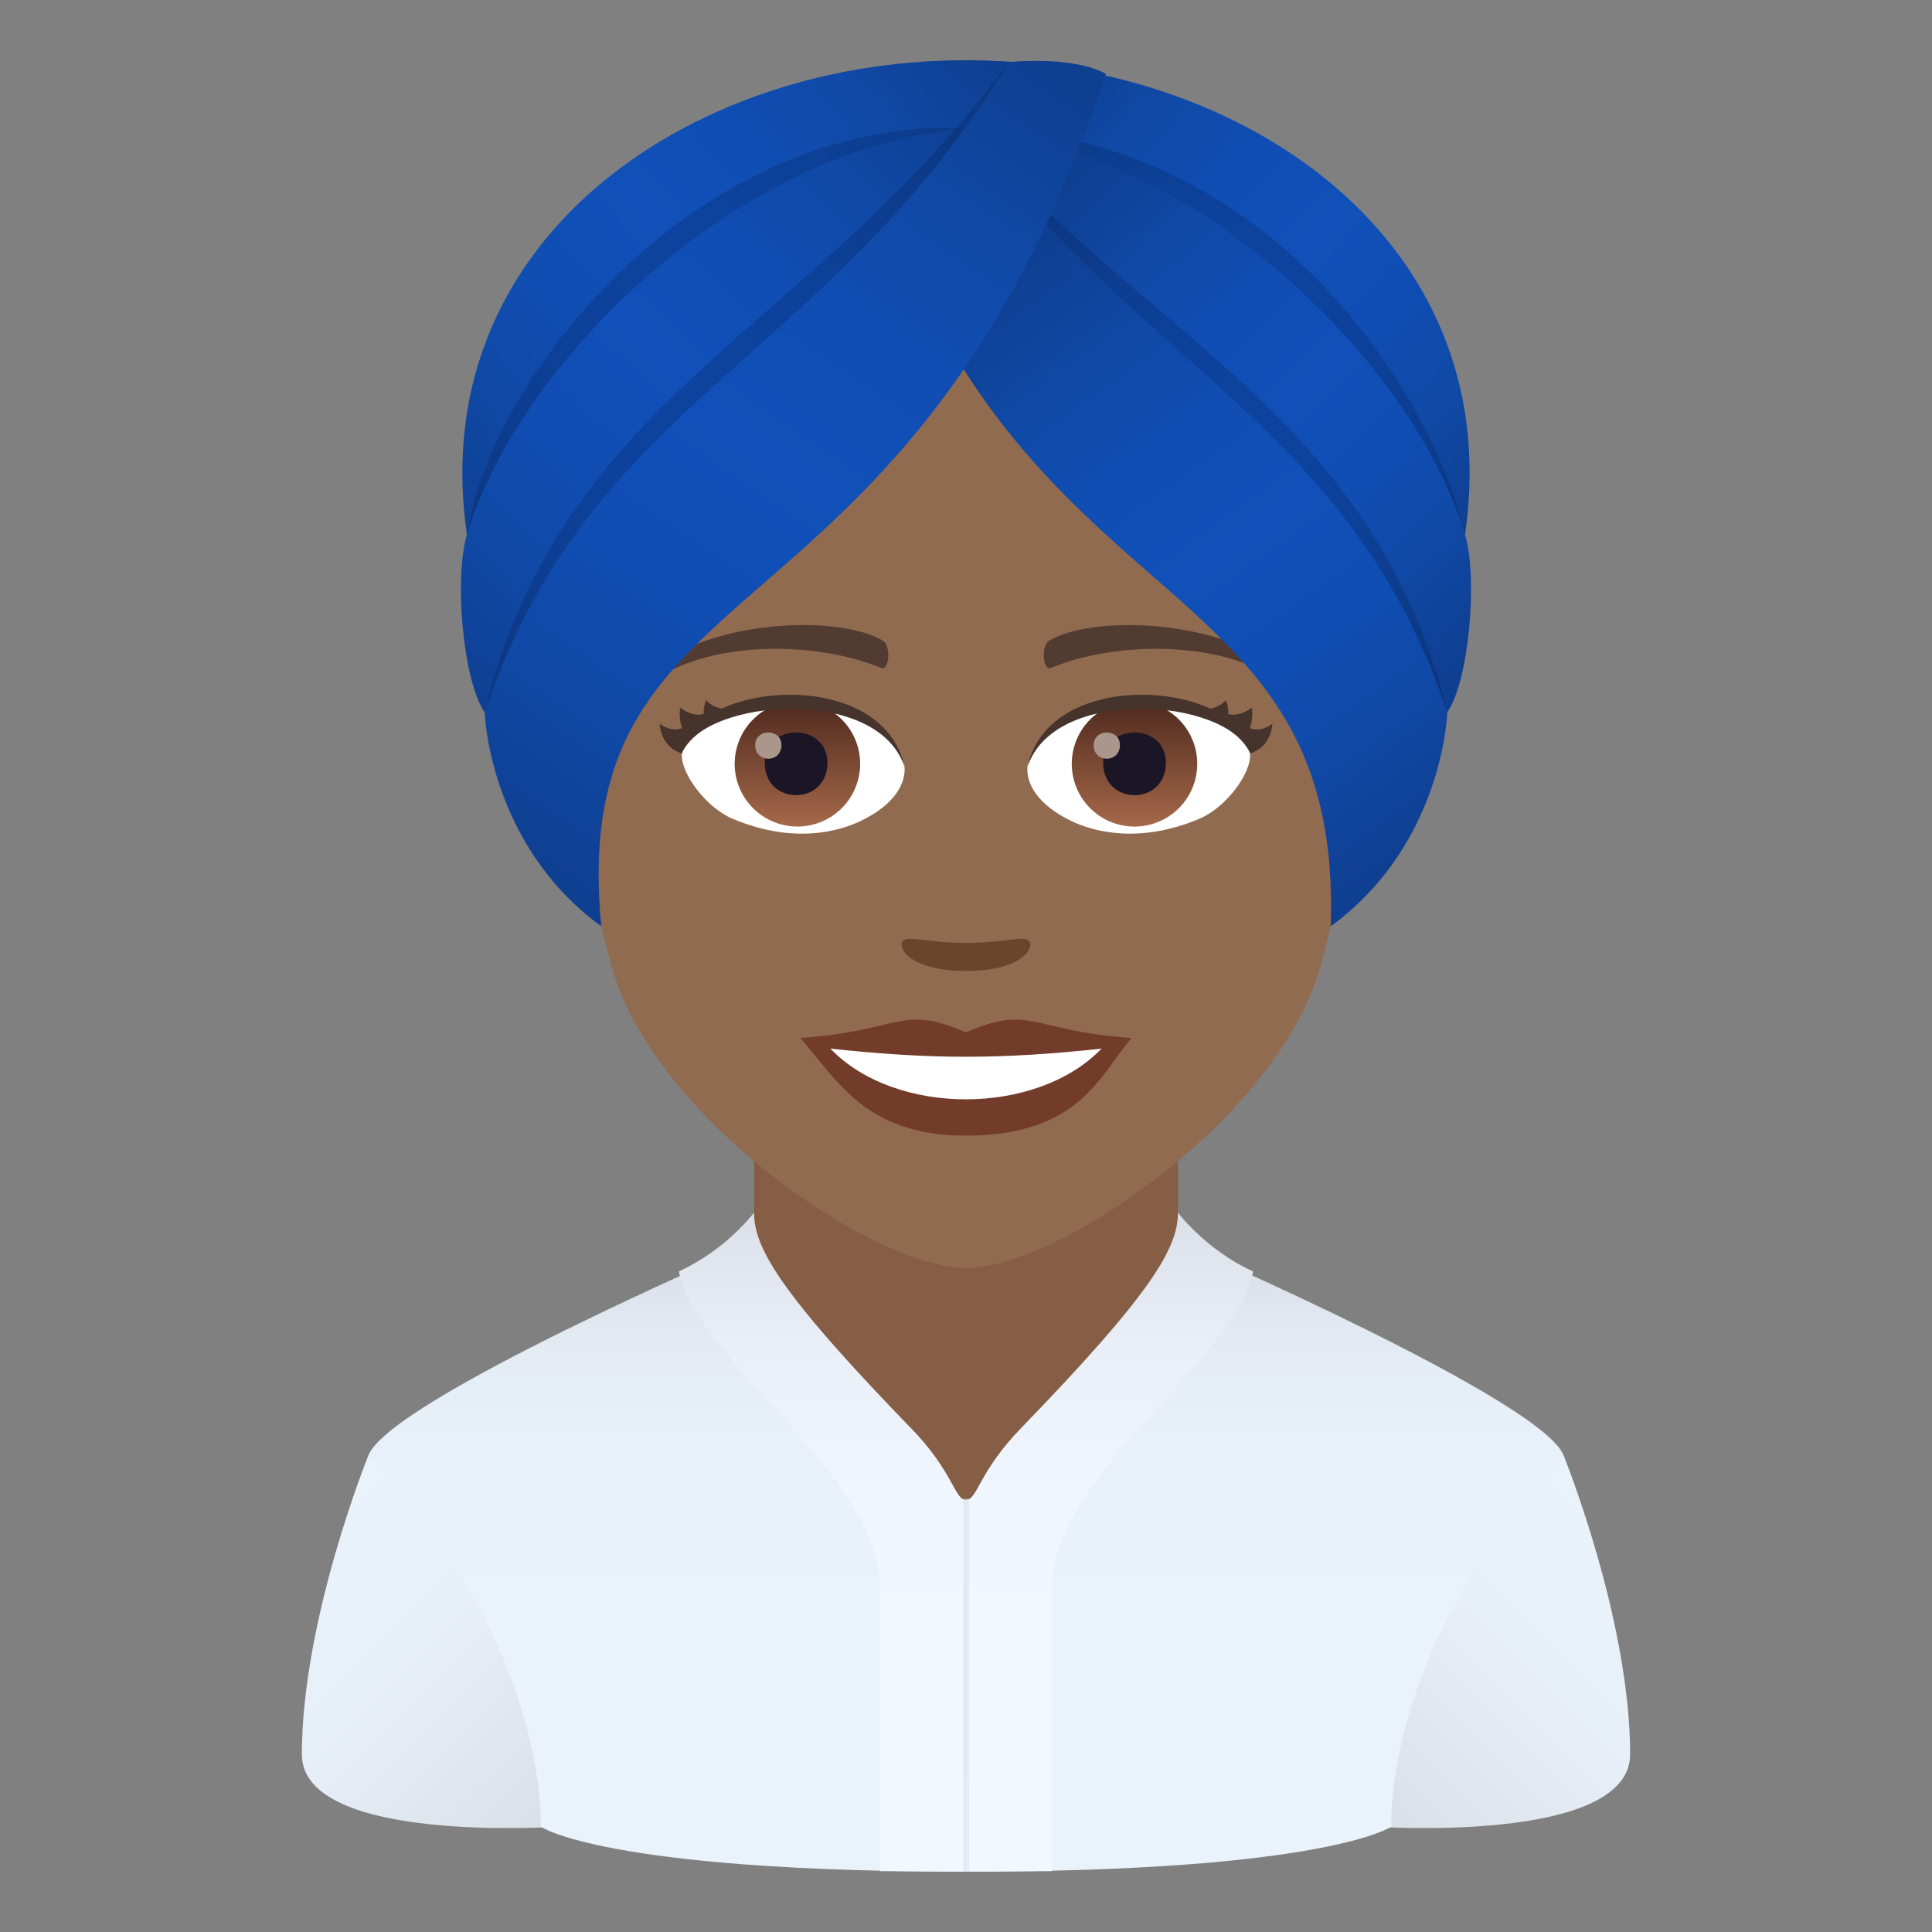 <svg xmlns="http://www.w3.org/2000/svg" xml:space="preserve" style="enable-background:new 0 0 64 64" viewBox="0 0 64 64"><rect x="0" y="0" width="64" height="64" fill="#808080" stroke="none"/><linearGradient id="a" x1="44.022" x2="53.336" y1="59.077" y2="49.762" gradientUnits="userSpaceOnUse"><stop offset="0" style="stop-color:#dadee6"/><stop offset=".136" style="stop-color:#dee3eb"/><stop offset=".575" style="stop-color:#e7eff8"/><stop offset="1" style="stop-color:#eaf3fc"/></linearGradient><path d="M51.803 48.228S54 53.648 54 58.115c0 2.998-8.547 2.393-8.547 2.393V48.026l6.35.202z" style="fill:url(#a)"/><linearGradient id="b" x1="10.664" x2="19.978" y1="49.762" y2="59.077" gradientUnits="userSpaceOnUse"><stop offset="0" style="stop-color:#eaf3fc"/><stop offset=".425" style="stop-color:#e7eff8"/><stop offset=".864" style="stop-color:#dee3eb"/><stop offset="1" style="stop-color:#dadee6"/></linearGradient><path d="M12.197 48.228S10 53.648 10 58.115c0 2.998 8.547 2.393 8.547 2.393V48.026l-6.35.202z" style="fill:url(#b)"/><linearGradient id="c" x1="32" x2="32" y1="53.768" y2="41.464" gradientUnits="userSpaceOnUse"><stop offset="0" style="stop-color:#eaf3fc"/><stop offset=".498" style="stop-color:#e8f1f9"/><stop offset=".797" style="stop-color:#e2e9f1"/><stop offset="1" style="stop-color:#dadee6"/></linearGradient><path d="M51.803 48.228c-.655-1.828-12.528-6.962-12.528-6.962l-14.55.024s-11.872 5.107-12.528 6.938c6.05 6.395 5.71 12.28 5.71 12.28S20.002 62 32 62s14.092-1.493 14.092-1.493-.34-5.884 5.71-12.279z" style="fill:url(#c)"/><path d="M24.98 43.375s4.053 6.31 7.02 6.31c2.968 0 7.021-6.31 7.021-6.31V37.41H24.98v5.966z" style="fill:#855e45"/><linearGradient id="d" x1="36.755" x2="36.755" y1="62" y2="40.17" gradientUnits="userSpaceOnUse"><stop offset="0" style="stop-color:#f2f8ff"/><stop offset=".577" style="stop-color:#f0f6fd"/><stop offset=".796" style="stop-color:#eaeff7"/><stop offset=".954" style="stop-color:#dfe3eb"/><stop offset="1" style="stop-color:#dadee6"/></linearGradient><path d="M39.021 40.17c0 1.164-.86 2.664-5.204 7.145-1.4 1.444-1.439 2.37-1.818 2.37L32 62l2.848-.016v-9.4c0-3.74 6.125-7.542 6.663-10.466-1.55-.7-2.49-1.948-2.49-1.948z" style="fill:url(#d)"/><linearGradient id="e" x1="2874.505" x2="2874.505" y1="62" y2="40.17" gradientTransform="matrix(-1 0 0 1 2901.75 0)" gradientUnits="userSpaceOnUse"><stop offset="0" style="stop-color:#f2f8ff"/><stop offset=".577" style="stop-color:#f0f6fd"/><stop offset=".796" style="stop-color:#eaeff7"/><stop offset=".954" style="stop-color:#dfe3eb"/><stop offset="1" style="stop-color:#dadee6"/></linearGradient><path d="M24.979 40.17c0 1.164.86 2.664 5.204 7.145 1.4 1.444 1.439 2.37 1.818 2.37L32 62l-2.848-.016v-9.4c0-3.74-6.125-7.542-6.663-10.466a7.094 7.094 0 0 0 2.49-1.948z" style="fill:url(#e)"/><path d="M31.903 49.651h.195V62h-.195z" style="opacity:.5;fill:#dadee6"/><path d="M32 7.853c-9.177 0-13.597 7.474-13.045 17.082.113 1.932.651 4.719 1.314 7.106C21.645 37.003 28.907 42 31.999 42c3.092 0 10.354-4.997 11.731-9.96.663-2.386 1.2-5.173 1.315-7.105.55-9.608-3.868-17.082-13.045-17.082z" style="fill:#916b50"/><path d="M31.999 34.2c-2.15-.947-2.168-.039-5.488.184 1.246 1.414 2.164 3.235 5.486 3.235 3.814 0 4.459-2.067 5.49-3.235-3.322-.223-3.336-1.13-5.488-.185z" style="fill:#733b2a"/><path d="M27.508 34.737c2.167 2.254 6.842 2.225 8.982 0-3.337.359-5.644.359-8.982 0z" style="fill:#fff"/><path d="M41.75 21.738c-1.993-1.188-5.57-1.334-6.983-.524-.3.164-.22 1.022.039.915 2.018-.84 5.093-.882 6.988.089.253.13.26-.306-.043-.48zm-19.502 0c1.993-1.188 5.569-1.334 6.986-.524.3.164.22 1.022-.04.915-2.02-.84-5.091-.884-6.988.089-.255.13-.26-.306.042-.48z" style="fill:#523c31"/><path d="M34.062 31.15c-.219-.154-.731.083-2.063.083-1.332 0-1.845-.237-2.063-.083-.262.184.154 1.015 2.063 1.015 1.908 0 2.326-.83 2.063-1.015z" style="fill:#69452d"/><path d="M29.958 25.343c.078.608-.335 1.327-1.476 1.867-.725.343-2.233.748-4.215-.088-.888-.374-1.754-1.542-1.676-2.187 1.074-2.025 6.362-2.322 7.367.408z" style="fill:#fff"/><linearGradient id="f" x1="-424.409" x2="-424.409" y1="478.097" y2="478.73" gradientTransform="matrix(6.57 0 0 -6.57 2814.782 3168.527)" gradientUnits="userSpaceOnUse"><stop offset="0" style="stop-color:#a6694a"/><stop offset="1" style="stop-color:#4f2a1e"/></linearGradient><path d="M26.37 23.225a2.078 2.078 0 1 1 0 4.155 2.078 2.078 0 0 1 0-4.155z" style="fill:url(#f)"/><path d="M25.333 25.264c0 1.437 2.077 1.437 2.077 0 0-1.334-2.077-1.334-2.077 0z" style="fill:#1a1626"/><path d="M25.016 24.683c0 .602.871.602.871 0 0-.558-.87-.558-.87 0z" style="fill:#ab968c"/><path d="M29.968 25.424c-.844-2.711-6.594-2.311-7.377-.489.29-2.334 6.658-2.95 7.377.489z" style="fill:#45332c"/><path d="M34.041 25.343c-.078.608.335 1.327 1.476 1.867.725.343 2.233.748 4.215-.088.89-.374 1.754-1.542 1.676-2.187-1.072-2.025-6.362-2.322-7.367.408z" style="fill:#fff"/><linearGradient id="g" x1="-425.401" x2="-425.401" y1="478.097" y2="478.73" gradientTransform="matrix(6.57 0 0 -6.57 2832.512 3168.527)" gradientUnits="userSpaceOnUse"><stop offset="0" style="stop-color:#a6694a"/><stop offset="1" style="stop-color:#4f2a1e"/></linearGradient><path d="M37.582 23.225a2.078 2.078 0 1 1 0 4.156 2.078 2.078 0 0 1 0-4.156z" style="fill:url(#g)"/><path d="M36.544 25.264c0 1.437 2.078 1.437 2.078 0 0-1.334-2.078-1.334-2.078 0z" style="fill:#1a1626"/><path d="M36.228 24.683c0 .602.871.602.871 0 0-.558-.87-.558-.87 0z" style="fill:#ab968c"/><path d="M34.033 25.424c.842-2.71 6.589-2.323 7.375-.489-.29-2.334-6.658-2.95-7.375.489zm-10.642-2.23c-.104.26-.078.456-.078.456s-.338.13-.78-.209c-.062.376.065.677.065.677s-.313.17-.75-.143c.086.859.754.982.754.982s-.038-.754 1.529-1.467c0 0-.453.03-.74-.296z" style="fill:#45332c"/><path d="M40.609 23.194c.104.26.078.456.078.456s.338.13.78-.209c.062.376-.064.677-.064.677s.312.17.75-.143c-.087.859-.755.982-.755.982s.038-.754-1.529-1.467c0 0 .453.03.74-.296z" style="fill:#45332c"/><linearGradient id="h" x1="49.431" x2="34.255" y1="16.779" y2="2.565" gradientUnits="userSpaceOnUse"><stop offset="0" style="stop-color:#0f3f91"/><stop offset=".012" style="stop-color:#0f4093"/><stop offset=".178" style="stop-color:#1049a7"/><stop offset=".342" style="stop-color:#104eb4"/><stop offset=".5" style="stop-color:#1050b8"/><stop offset=".658" style="stop-color:#104eb4"/><stop offset=".822" style="stop-color:#1049a7"/><stop offset=".988" style="stop-color:#0f4093"/><stop offset="1" style="stop-color:#0f3f91"/></linearGradient><path d="M30.577 2.056c9.68-.721 19.815 5.55 17.862 16.209-2.695-2.169-12.696-4.948-17.862-16.209z" style="fill:url(#h)"/><path d="M32.038 4.25c9.532 0 15.239 8.24 16.469 13.377-3.467-5.019-9.66-10.296-16.47-13.376z" style="opacity:.2;fill:#00103b"/><linearGradient id="i" x1="48.952" x2="35.226" y1="21.364" y2="6.317" gradientUnits="userSpaceOnUse"><stop offset="0" style="stop-color:#0f3f91"/><stop offset=".012" style="stop-color:#0f4093"/><stop offset=".178" style="stop-color:#1049a7"/><stop offset=".342" style="stop-color:#104eb4"/><stop offset=".5" style="stop-color:#1050b8"/><stop offset=".658" style="stop-color:#104eb4"/><stop offset=".822" style="stop-color:#1049a7"/><stop offset=".988" style="stop-color:#0f4093"/><stop offset="1" style="stop-color:#0f3f91"/></linearGradient><path d="M31.037 4.209c7.96.078 15.72 7.576 17.497 13.507.422 1.409.138 4.82-.59 5.879-2.694-2.169-11.741-8.126-16.907-19.386z" style="fill:url(#i)"/><path d="M47.944 23.595c-2.24-9.129-8.864-11.968-14.887-18.176 6.607 12.63 14.887 18.176 14.887 18.176z" style="opacity:.2;fill:#00103b"/><linearGradient id="j" x1="47.087" x2="33.611" y1="27.778" y2="9.024" gradientUnits="userSpaceOnUse"><stop offset="0" style="stop-color:#0f3f91"/><stop offset=".012" style="stop-color:#0f4093"/><stop offset=".178" style="stop-color:#1049a7"/><stop offset=".342" style="stop-color:#104eb4"/><stop offset=".5" style="stop-color:#1050b8"/><stop offset=".658" style="stop-color:#104eb4"/><stop offset=".822" style="stop-color:#1049a7"/><stop offset=".988" style="stop-color:#0f4093"/><stop offset="1" style="stop-color:#0f3f91"/></linearGradient><path d="M32.919 5.41a74.056 74.056 0 0 0-3.25 2.357c5.091 12.9 14.81 11.4 14.411 22.92 3.74-2.729 3.864-7.092 3.864-7.092-3.074-9.1-9.419-11.142-15.025-18.185z" style="fill:url(#j)"/><linearGradient id="k" x1="13.982" x2="32.068" y1="16.5" y2="1.193" gradientUnits="userSpaceOnUse"><stop offset="0" style="stop-color:#0f3f91"/><stop offset=".012" style="stop-color:#0f4093"/><stop offset=".178" style="stop-color:#1049a7"/><stop offset=".342" style="stop-color:#104eb4"/><stop offset=".5" style="stop-color:#1050b8"/><stop offset=".658" style="stop-color:#104eb4"/><stop offset=".822" style="stop-color:#1049a7"/><stop offset=".988" style="stop-color:#0f4093"/><stop offset="1" style="stop-color:#0f3f91"/></linearGradient><path d="M33.423 2.056c-9.68-.721-19.815 5.55-17.863 16.209 2.695-2.169 12.696-4.948 17.863-16.209z" style="fill:url(#k)"/><path d="M31.961 4.25c-8.59-.389-15.64 7.944-16.469 13.377 3.467-5.019 9.66-10.296 16.47-13.376z" style="opacity:.2;fill:#00103b"/><linearGradient id="l" x1="14.313" x2="31.593" y1="22.031" y2="3.378" gradientUnits="userSpaceOnUse"><stop offset="0" style="stop-color:#0f3f91"/><stop offset=".012" style="stop-color:#0f4093"/><stop offset=".178" style="stop-color:#1049a7"/><stop offset=".342" style="stop-color:#104eb4"/><stop offset=".5" style="stop-color:#1050b8"/><stop offset=".658" style="stop-color:#104eb4"/><stop offset=".822" style="stop-color:#1049a7"/><stop offset=".988" style="stop-color:#0f4093"/><stop offset="1" style="stop-color:#0f3f91"/></linearGradient><path d="M32.962 4.209c-7.96.078-15.72 7.576-17.497 13.507-.422 1.409-.138 4.82.59 5.879 2.694-2.169 11.741-8.126 16.907-19.386z" style="fill:url(#l)"/><path d="M33.423 2.056c-6.533 8.895-14.846 11.07-17.368 21.539 0 0 14.72-10.77 17.368-21.539z" style="opacity:.2;fill:#00103b"/><linearGradient id="m" x1="16.968" x2="34.185" y1="27.92" y2="2.4" gradientUnits="userSpaceOnUse"><stop offset="0" style="stop-color:#0f3f91"/><stop offset=".012" style="stop-color:#0f4093"/><stop offset=".178" style="stop-color:#1049a7"/><stop offset=".342" style="stop-color:#104eb4"/><stop offset=".5" style="stop-color:#1050b8"/><stop offset=".658" style="stop-color:#104eb4"/><stop offset=".822" style="stop-color:#1049a7"/><stop offset=".988" style="stop-color:#0f4093"/><stop offset="1" style="stop-color:#0f3f91"/></linearGradient><path d="M36.632 2.446c-1.124-.615-3.21-.39-3.21-.39-6.072 9.958-13.854 11.14-17.367 21.539 0 0 .123 4.363 3.864 7.092-1.2-12.423 10.217-8.672 16.713-28.242z" style="fill:url(#m)"/></svg>